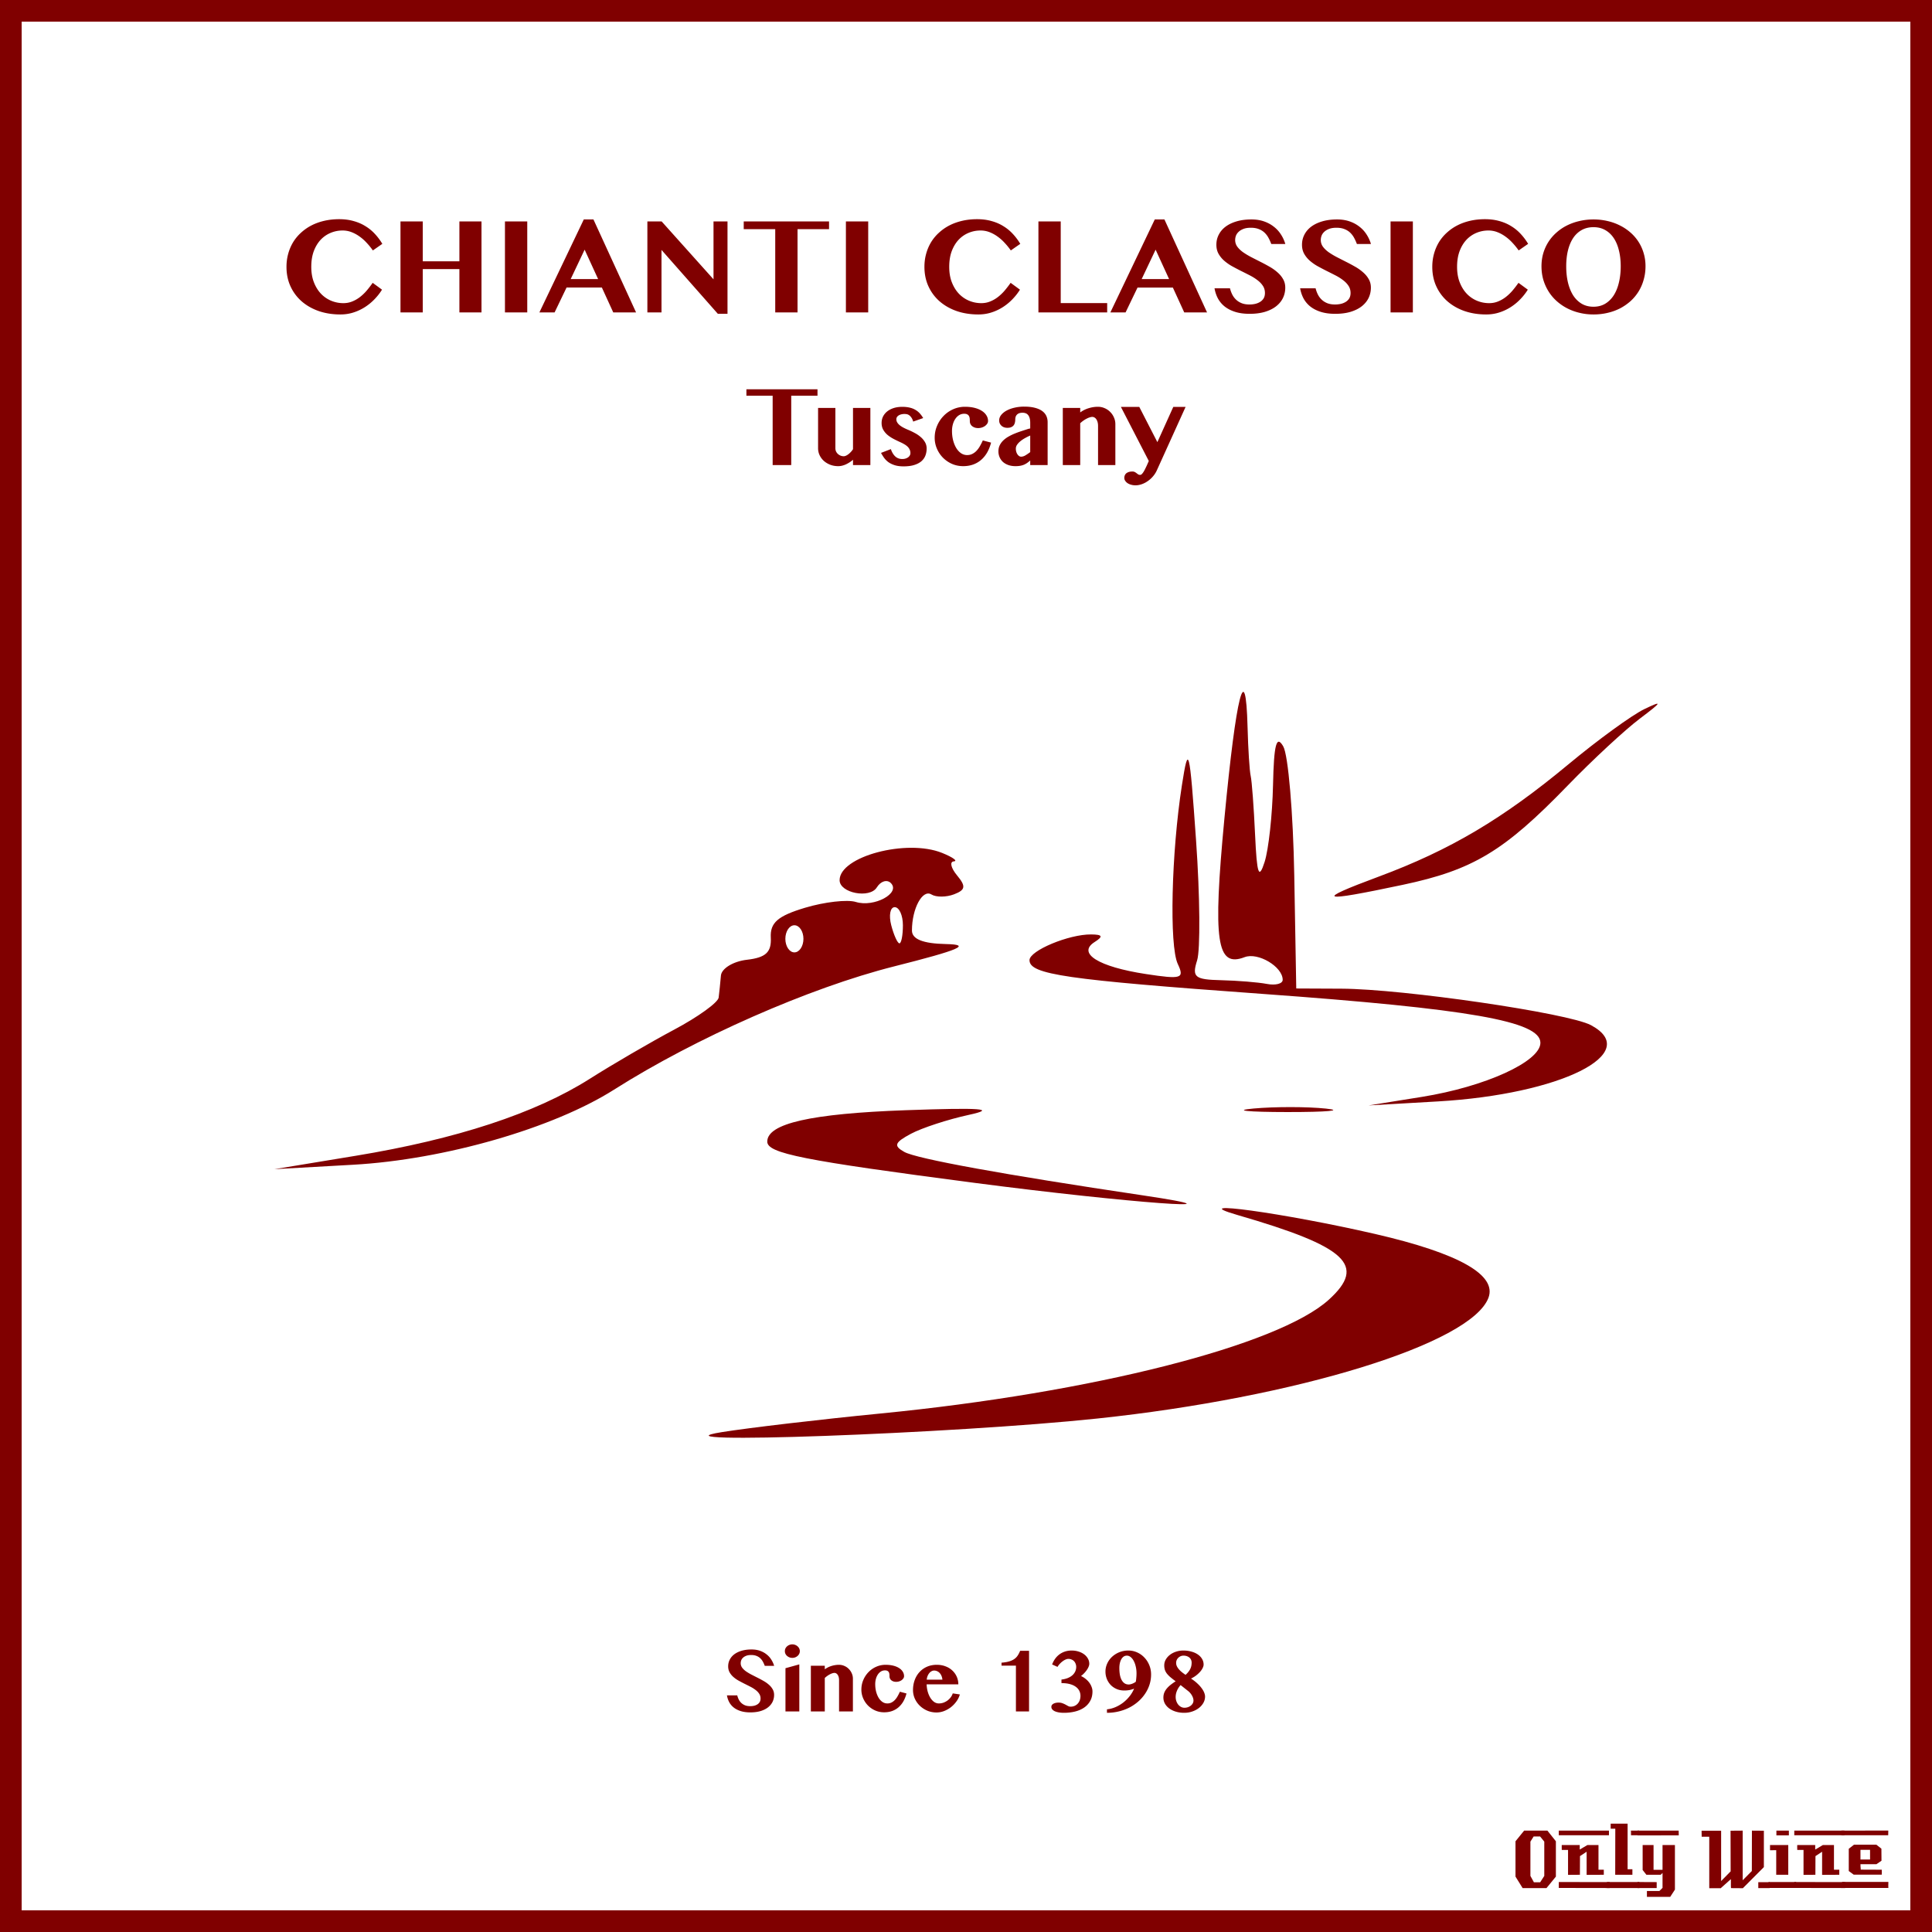 <?xml version="1.0"?>
<svg xmlns="http://www.w3.org/2000/svg" width="885.827" height="885.827" viewBox="0 0 885.827 885.827">
  <rect x="0" y="0" width="885.827" height="885.827" fill="#808080" stroke="none"/>
  <path style="marker:none" color="#000" fill="#fff" stroke="maroon" stroke-width="9.933" overflow="visible" d="M4.963 4.966h875.901V880.86H4.963z"/>
  <g fill="maroon" font-size="40" font-weight="400" letter-spacing="0" word-spacing="0" font-family="LambrettistA">
    <path d="M713.379 860.427l-4.32 5.28h-10.92l-3.28-5.28v-16.2l3.96-4.88h10.68l3.88 4.88v16.2m-5.32-.32v-15.72l-1.92-2.36h-2.96l-1.48 2.36v15.72l1.6 2.92h2.88l1.88-2.92M737.71 841.467h-23v-2.12h23v2.12m-2.36 18.12c-3.733 0-6.36.013-7.88.04v-10.6l-3.04 2-.04 8.56-5.44.04v-11.44h-2.88c-.026-1.52-.026-2.267 0-2.24h8.24v2.08l3.52-2.08h5.08v11.32h2.44v2.32m2.68 6.08l-23.32-.04v-2.72l23.32.04v2.72" style="text-align:start;line-height:125%;-inkscape-font-specification:LambrettistA"/>
    <path d="M751.538 841.467h-3.72v-1.2c-.027-.08-.04-.387-.04-.92h3.76v2.12m-3.08 18.12h-7.88l.04-21.12h-2.12v-2.32h7.76v20.92h2.2v2.52m3.2 6.08h-14.88v-2.76h14.84c0 .746.013 1.666.04 2.76" style="text-align:start;line-height:125%;-inkscape-font-specification:LambrettistA"/>
    <path d="M769.717 841.507l-18.92.04v-2.2h18.88c.026 1.333.04 2.053.04 2.16m-1.76 24.88l-2.16 3.32h-10.68v-2.68h5.72l1.44-1.44v-6.84l-.84.84h-6.56l-1.72-2.2v-11.44h5v11.36h4.12v-11.36h5.68v20.44m-8.36-.72h-8.8v-2.76l8.8.04v2.72M811.381 865.707h-5.2v-2.72h5.2v2.72m-2.64-9.64l-9.64 9.68c-2 0-3.8-.013-5.4-.04-.08 0-.107-1.374-.08-4.12l-4.76 4.24c0-.027-.013-.053-.04-.08h-5.12v-23.6h-3.48l-.04-2.76h8.96v23.08l4.36-4.44-.04-18.64c2.187 0 4.04-.013 5.56-.04v22.76l4.2-4.24.04-18.52c1.387.027 3.213.04 5.48.04v16.68" style="text-align:start;line-height:125%;-inkscape-font-specification:LambrettistA"/>
    <path d="M820.202 841.507h-5.72v-2.16h5.72v2.16m-.28 18.08h-5.52c-.026-2.16-.026-5.92 0-11.28l-2.84.04c-.026-1.574-.026-2.374 0-2.4h8.36v13.64m3.6 6.04h-12.64v-2.72h12.64v2.72" style="text-align:start;line-height:125%;-inkscape-font-specification:LambrettistA"/>
    <path d="M845.68 841.467h-23v-2.12h23v2.12m-2.36 18.12c-3.734 0-6.36.013-7.88.04v-10.6l-3.04 2-.04 8.56-5.44.04v-11.44h-2.88c-.027-1.52-.027-2.267 0-2.24h8.24v2.08l3.52-2.08h5.08v11.32h2.44v2.32m2.68 6.08l-23.32-.04v-2.72l23.32.04v2.72" style="text-align:start;line-height:125%;-inkscape-font-specification:LambrettistA"/>
    <path d="M865.787 839.307l-.04 2.16h-21.48v-2.12l21.52-.04m-3 20.24h-12.84l-2.28-1.68v-10.2l2.4-1.88h10.24l2.32 1.84.04 5.52-2.32 1.6h-7.32c0 .64.013 1.066.04 1.28.053.213.08.613.08 1.2l9.64.04c.053.906.053 1.666 0 2.28m3.04 6.08h-21.24v-2.76h21.24c-.054 1.493-.054 2.413 0 2.76m-8.4-13.04v-4.44h-4.4v4.44h4.4" style="text-align:start;line-height:125%;-inkscape-font-specification:LambrettistA"/>
  </g>
  <g>
    <g fill="maroon">
      <g font-weight="700" letter-spacing="0" word-spacing="0" font-family="Oriya MN">
        <g style="text-align:start;line-height:125%;-inkscape-font-specification:Oriya MN Bold" font-size="60">
          <path d="M142.723 122.354c0 2.695.41 5.078 1.23 7.148.82 2.07 1.905 3.809 3.252 5.215a13.808 13.808 0 004.688 3.194 14.492 14.492 0 005.508 1.084c1.464 0 2.822-.254 4.072-.762a14.854 14.854 0 003.545-2.022 21.087 21.087 0 003.105-2.959 50.91 50.91 0 002.754-3.574l4.278 3.135a25.897 25.897 0 01-3.34 4.277 23.84 23.84 0 01-4.366 3.633 22.454 22.454 0 01-5.302 2.52c-1.914.625-3.936.937-6.065.937-3.593 0-6.904-.518-9.931-1.553-3.008-1.054-5.616-2.539-7.823-4.453a20.32 20.32 0 01-5.127-6.885c-1.23-2.675-1.845-5.654-1.845-8.935 0-2.11.263-4.111.79-6.006a21.059 21.059 0 012.257-5.303 19.914 19.914 0 013.632-4.365 21.987 21.987 0 014.805-3.34c1.797-.918 3.76-1.62 5.889-2.11 2.129-.487 4.385-.732 6.767-.732 2.403 0 4.6.284 6.592.85 2.012.547 3.828 1.328 5.45 2.344a19.85 19.85 0 014.365 3.574 26.736 26.736 0 013.398 4.541l-4.336 3.018a31.293 31.293 0 00-2.871-3.516 19.857 19.857 0 00-3.281-2.9 16.138 16.138 0 00-3.692-1.993 11.32 11.32 0 00-4.043-.732c-1.914 0-3.74.361-5.478 1.084a13.288 13.288 0 00-4.6 3.193c-1.308 1.407-2.353 3.145-3.134 5.215-.762 2.07-1.143 4.463-1.143 7.178M193.846 123.38v19.863h-10.225v-41.72h10.225v18.282h16.787v-18.281h10.137v41.719h-10.137v-19.864h-16.787M231.522 101.524h10.224v41.719h-10.224v-41.72M272.098 100.616l19.541 42.627H281.18l-5.215-11.397h-16.201l-5.479 11.397h-6.972l20.361-42.627h4.424m-10.43 27.334h12.569l-6.182-13.477-6.387 13.477M296.824 101.524h6.534l23.789 26.543v-26.543h6.416v42.363h-4.424l-25.84-29.297v28.653h-6.475v-41.72M380.116 101.524v3.545h-14.444v38.174h-10.224v-38.174h-14.444v-3.545h39.112M387.85 101.524h10.224v41.719H387.85v-41.72M435.223 122.354c0 2.695.41 5.078 1.23 7.148.82 2.07 1.905 3.809 3.252 5.215a13.808 13.808 0 004.688 3.194 14.492 14.492 0 005.508 1.084c1.464 0 2.822-.254 4.072-.762a14.854 14.854 0 003.545-2.022 21.087 21.087 0 003.105-2.959 50.91 50.91 0 002.754-3.574l4.278 3.135a25.897 25.897 0 01-3.34 4.277 23.84 23.84 0 01-4.366 3.633 22.454 22.454 0 01-5.302 2.52c-1.914.625-3.936.937-6.065.937-3.593 0-6.904-.518-9.931-1.553-3.008-1.054-5.616-2.539-7.823-4.453a20.32 20.32 0 01-5.127-6.885c-1.23-2.675-1.845-5.654-1.845-8.935 0-2.11.263-4.111.79-6.006a21.059 21.059 0 012.257-5.303 19.914 19.914 0 013.632-4.365 21.987 21.987 0 014.805-3.34c1.797-.918 3.76-1.62 5.889-2.11 2.129-.487 4.385-.732 6.767-.732 2.403 0 4.6.284 6.592.85 2.012.547 3.828 1.328 5.45 2.344a19.85 19.85 0 014.365 3.574 26.736 26.736 0 013.398 4.541l-4.336 3.018a31.293 31.293 0 00-2.871-3.516 19.857 19.857 0 00-3.281-2.9 16.138 16.138 0 00-3.692-1.993 11.32 11.32 0 00-4.043-.732c-1.914 0-3.74.361-5.478 1.084a13.288 13.288 0 00-4.6 3.193c-1.308 1.407-2.353 3.145-3.134 5.215-.762 2.07-1.143 4.463-1.143 7.178M476.121 101.524h10.225v37.441h21.299v4.278H476.12v-41.72M533.895 100.616l19.54 42.627h-10.458l-5.215-11.397h-16.201l-5.479 11.397h-6.972l20.361-42.627h4.424m-10.43 27.334h12.568l-6.181-13.477-6.387 13.477M572.948 143.887c-2.5 0-4.688-.293-6.563-.879-1.875-.586-3.477-1.396-4.805-2.431a12.06 12.06 0 01-3.134-3.692c-.762-1.426-1.29-2.988-1.582-4.687h7.09a13.475 13.475 0 001.083 2.93 8.48 8.48 0 001.787 2.343c.723.664 1.583 1.191 2.579 1.582.996.371 2.148.557 3.457.557.879 0 1.738-.088 2.578-.264.86-.195 1.62-.498 2.285-.908a4.799 4.799 0 001.64-1.611c.41-.684.616-1.514.616-2.49 0-1.25-.322-2.354-.967-3.311-.625-.957-1.465-1.826-2.52-2.608-1.035-.8-2.226-1.543-3.574-2.226a263.4 263.4 0 00-4.072-2.051 135.789 135.789 0 01-4.102-2.168 21.324 21.324 0 01-3.574-2.549 12.158 12.158 0 01-2.52-3.164c-.624-1.172-.937-2.52-.937-4.043 0-1.66.361-3.193 1.084-4.6.723-1.425 1.768-2.656 3.135-3.69 1.387-1.036 3.076-1.847 5.068-2.432 1.992-.586 4.258-.88 6.797-.88 2.11 0 4.014.294 5.713.88 1.7.585 3.193 1.386 4.482 2.402a13.816 13.816 0 013.282 3.545 16.597 16.597 0 012.05 4.424h-6.445c-.37-.996-.8-1.944-1.289-2.842a9.461 9.461 0 00-1.816-2.373c-.723-.684-1.592-1.22-2.608-1.612-1.015-.41-2.236-.615-3.662-.615-1.328 0-2.451.176-3.369.528-.918.351-1.66.8-2.227 1.347a4.746 4.746 0 00-1.23 1.787 5.872 5.872 0 00-.352 1.963c0 1.114.323 2.13.967 3.047.664.899 1.533 1.738 2.608 2.52a35.434 35.434 0 003.691 2.226 792.17 792.17 0 004.19 2.139 86.273 86.273 0 014.218 2.256 21.074 21.074 0 013.692 2.607c1.093.938 1.963 1.983 2.607 3.135.664 1.152.996 2.451.996 3.896 0 1.7-.351 3.282-1.054 4.746-.704 1.446-1.749 2.715-3.135 3.81-1.367 1.073-3.076 1.923-5.127 2.548-2.031.605-4.375.908-7.031.908M612.205 143.887c-2.5 0-4.687-.293-6.562-.879-1.875-.586-3.477-1.396-4.805-2.431a12.06 12.06 0 01-3.135-3.692c-.761-1.426-1.289-2.988-1.582-4.687h7.09a13.475 13.475 0 001.084 2.93 8.48 8.48 0 001.787 2.343c.723.664 1.582 1.191 2.578 1.582.997.371 2.149.557 3.457.557.88 0 1.739-.088 2.579-.264.859-.195 1.62-.498 2.285-.908a4.799 4.799 0 001.64-1.611c.41-.684.616-1.514.616-2.49 0-1.25-.323-2.354-.967-3.311-.625-.957-1.465-1.826-2.52-2.608-1.035-.8-2.226-1.543-3.574-2.226a263.446 263.446 0 00-4.072-2.051 135.789 135.789 0 01-4.102-2.168 21.324 21.324 0 01-3.574-2.549 12.158 12.158 0 01-2.52-3.164c-.625-1.172-.937-2.52-.937-4.043 0-1.66.361-3.193 1.084-4.6.723-1.425 1.768-2.656 3.135-3.69 1.386-1.036 3.076-1.847 5.068-2.432 1.992-.586 4.258-.88 6.797-.88 2.11 0 4.014.294 5.713.88 1.699.585 3.193 1.386 4.482 2.402a13.816 13.816 0 013.282 3.545 16.598 16.598 0 012.05 4.424h-6.445c-.371-.996-.8-1.944-1.29-2.842a9.461 9.461 0 00-1.815-2.373c-.723-.684-1.592-1.22-2.608-1.612-1.016-.41-2.236-.615-3.662-.615-1.328 0-2.451.176-3.37.528-.917.351-1.66.8-2.226 1.347a4.746 4.746 0 00-1.23 1.787 5.872 5.872 0 00-.352 1.963c0 1.114.323 2.13.967 3.047.664.899 1.533 1.738 2.607 2.52a35.434 35.434 0 003.692 2.226 792.17 792.17 0 004.19 2.139 86.273 86.273 0 014.218 2.256 21.073 21.073 0 013.691 2.607c1.094.938 1.963 1.983 2.608 3.135.664 1.152.996 2.451.996 3.896 0 1.7-.352 3.282-1.055 4.746-.703 1.446-1.748 2.715-3.134 3.81-1.368 1.073-3.077 1.923-5.127 2.548-2.032.605-4.375.908-7.032.908M637.576 101.524h10.225v41.719h-10.225v-41.72M668.074 122.354c0 2.695.41 5.078 1.231 7.148.82 2.07 1.904 3.809 3.252 5.215a13.808 13.808 0 004.687 3.194 14.492 14.492 0 005.508 1.084c1.465 0 2.822-.254 4.072-.762a14.854 14.854 0 003.545-2.022 21.088 21.088 0 003.106-2.959 50.907 50.907 0 002.754-3.574l4.277 3.135a25.897 25.897 0 01-3.34 4.277 23.84 23.84 0 01-4.365 3.633 22.455 22.455 0 01-5.303 2.52c-1.914.625-3.935.937-6.064.937-3.594 0-6.904-.518-9.932-1.553-3.008-1.054-5.615-2.539-7.822-4.453a20.32 20.32 0 01-5.127-6.885c-1.23-2.675-1.846-5.654-1.846-8.935 0-2.11.264-4.111.791-6.006a21.059 21.059 0 012.256-5.303 19.914 19.914 0 013.633-4.365 21.987 21.987 0 014.805-3.34c1.797-.918 3.76-1.62 5.888-2.11 2.13-.487 4.385-.732 6.768-.732 2.402 0 4.6.284 6.592.85 2.011.547 3.828 1.328 5.449 2.344a19.85 19.85 0 014.365 3.574 26.736 26.736 0 013.399 4.541l-4.336 3.018a31.293 31.293 0 00-2.871-3.516 19.857 19.857 0 00-3.282-2.9 16.138 16.138 0 00-3.691-1.993 11.32 11.32 0 00-4.043-.732c-1.914 0-3.74.361-5.479 1.084a13.288 13.288 0 00-4.6 3.193c-1.308 1.407-2.353 3.145-3.134 5.215-.762 2.07-1.143 4.463-1.143 7.178M730.623 144.18c-2.246 0-4.394-.254-6.445-.762a24.589 24.589 0 01-5.713-2.109 22.96 22.96 0 01-4.805-3.34 20.493 20.493 0 01-3.691-4.424 21.863 21.863 0 01-2.373-5.332c-.547-1.933-.82-3.974-.82-6.123 0-2.11.273-4.101.82-5.976a20.425 20.425 0 012.373-5.215 20.197 20.197 0 013.691-4.278 21.892 21.892 0 014.805-3.251 25.358 25.358 0 015.713-2.022c2.05-.488 4.2-.732 6.445-.732 2.246 0 4.395.244 6.446.732a24.489 24.489 0 015.713 2.05 22.48 22.48 0 014.804 3.223 20.2 20.2 0 013.692 4.278 19.81 19.81 0 012.343 5.185c.567 1.875.85 3.858.85 5.948 0 2.207-.283 4.287-.85 6.24a20.875 20.875 0 01-2.343 5.39 20.496 20.496 0 01-3.692 4.424 23.592 23.592 0 01-4.804 3.31 24.485 24.485 0 01-5.713 2.052c-2.051.488-4.2.732-6.446.732m0-3.545c2.032 0 3.819-.459 5.362-1.377 1.562-.937 2.87-2.226 3.925-3.867 1.055-1.66 1.846-3.623 2.373-5.889.547-2.265.82-4.736.82-7.412 0-2.636-.273-5.049-.82-7.236-.527-2.207-1.318-4.102-2.373-5.684-1.054-1.582-2.363-2.812-3.925-3.691-1.543-.879-3.33-1.318-5.362-1.318-2.05 0-3.857.439-5.42 1.318-1.562.879-2.87 2.11-3.925 3.691-1.036 1.582-1.827 3.477-2.373 5.684-.528 2.187-.791 4.6-.791 7.236 0 2.676.263 5.147.79 7.412.547 2.266 1.338 4.229 2.374 5.889 1.054 1.64 2.363 2.93 3.925 3.867 1.563.918 3.37 1.377 5.42 1.377"/>
        </g>
        <g style="text-align:start;line-height:125%;-inkscape-font-specification:Oriya MN Bold" font-size="50">
          <path d="M374.823 178.478v2.954h-12.037v31.811h-8.52v-31.811H342.23v-2.954h32.593M383.026 187.047v18.457c0 .52.097 1.01.293 1.465.211.44.488.822.83 1.147.358.326.765.586 1.22.782.472.195.969.292 1.49.292.293 0 .626-.08 1-.244.375-.162.75-.39 1.124-.683a8.21 8.21 0 001.123-1.026c.374-.39.708-.822 1-1.294v-18.896h7.96v26.196h-7.96v-2.441a13.916 13.916 0 01-3.344 2.148c-1.172.521-2.32.782-3.442.782-1.302 0-2.515-.212-3.638-.635-1.123-.44-2.1-1.026-2.93-1.758a8.271 8.271 0 01-1.953-2.612 7.513 7.513 0 01-.708-3.223v-18.457h7.935M408.465 205.919c.472 1.416 1.14 2.53 2.002 3.345.863.797 1.945 1.196 3.247 1.196.554 0 1.058-.073 1.514-.22a3.951 3.951 0 001.172-.586c.325-.244.577-.529.757-.854.179-.326.268-.676.268-1.05 0-.618-.122-1.172-.366-1.66a4.396 4.396 0 00-.952-1.318 7.413 7.413 0 00-1.465-1.075c-.57-.341-1.18-.659-1.831-.952a53.14 53.14 0 01-3.076-1.49 16.14 16.14 0 01-2.784-1.83 9.075 9.075 0 01-1.977-2.368c-.505-.895-.757-1.929-.757-3.1 0-1.108.228-2.117.684-3.028a7.106 7.106 0 011.953-2.344c.83-.651 1.823-1.156 2.978-1.514 1.172-.358 2.458-.537 3.858-.537 1.286 0 2.425.122 3.418.366.993.228 1.863.57 2.612 1.026a8.07 8.07 0 012.002 1.611c.57.635 1.09 1.351 1.562 2.149l-4.59 1.61c-.244-.845-.545-1.496-.903-1.952-.342-.472-.7-.822-1.074-1.05a2.685 2.685 0 00-1.099-.415 7.143 7.143 0 00-.952-.073c-.488 0-.952.057-1.391.17-.44.098-.83.253-1.172.465a2.479 2.479 0 00-.83.756c-.196.31-.293.66-.293 1.05 0 .505.13.977.39 1.416.26.44.619.855 1.075 1.245.455.375.992.733 1.61 1.075a24.08 24.08 0 002.052.976c1.123.456 2.205.969 3.247 1.538a14.163 14.163 0 012.807 1.904 8.822 8.822 0 011.954 2.344c.504.863.756 1.831.756 2.905 0 1.14-.187 2.206-.561 3.199-.375.993-.985 1.863-1.831 2.612-.847.732-1.945 1.31-3.296 1.733-1.335.424-2.962.635-4.883.635-1.628 0-3.011-.187-4.15-.561-1.14-.375-2.108-.855-2.906-1.44a9.449 9.449 0 01-1.953-2.003 24.615 24.615 0 01-1.342-2.173l4.516-1.733M442.083 189.708c-.846 0-1.62.212-2.32.635-.683.423-1.269 1-1.757 1.733-.488.716-.863 1.555-1.123 2.515-.26.944-.39 1.945-.39 3.003 0 1.465.162 2.864.488 4.199.342 1.335.814 2.515 1.416 3.54.602 1.01 1.326 1.815 2.173 2.417a4.918 4.918 0 002.88.903c.88 0 1.669-.179 2.369-.537a6.872 6.872 0 001.928-1.44 10.72 10.72 0 001.563-2.149c.472-.813.911-1.676 1.318-2.587l3.784 1c-.44 1.71-1.05 3.24-1.83 4.59-.782 1.335-1.718 2.466-2.808 3.394a11.618 11.618 0 01-3.687 2.1c-1.367.472-2.856.708-4.468.708-1.806 0-3.507-.342-5.102-1.026a13.613 13.613 0 01-4.15-2.832 13.475 13.475 0 01-2.784-4.15 12.521 12.521 0 01-1.025-5.03c0-1.936.366-3.76 1.099-5.468.732-1.726 1.725-3.231 2.978-4.517a13.834 13.834 0 014.419-3.076 13.19 13.19 0 015.395-1.123c1.612 0 3.069.163 4.37.488 1.303.326 2.41.781 3.32 1.367.929.586 1.637 1.278 2.125 2.075.504.798.757 1.66.757 2.588 0 .44-.13.855-.39 1.246-.261.39-.603.74-1.026 1.05a5.565 5.565 0 01-1.465.707 5.61 5.61 0 01-1.636.244c-.635 0-1.188-.089-1.66-.268a4.04 4.04 0 01-1.196-.684 2.89 2.89 0 01-.977-2.148c0-.39-.016-.79-.049-1.196a3.006 3.006 0 00-.293-1.123 1.914 1.914 0 00-.78-.83c-.343-.212-.83-.318-1.466-.318M472.357 199.693a23.53 23.53 0 00-2.32 1.148c-.78.423-1.489.895-2.124 1.416a7.752 7.752 0 00-1.562 1.636c-.39.57-.586 1.172-.586 1.806 0 .505.065.985.195 1.44.13.44.31.83.537 1.173.228.325.48.586.757.78.293.196.602.294.928.294.635 0 1.286-.196 1.953-.586a24.707 24.707 0 002.222-1.514v-7.593m7.983 13.55h-7.983v-2.1c-.44.375-.871.717-1.294 1.026-.423.31-.895.586-1.416.83a8.043 8.043 0 01-1.734.537c-.65.13-1.424.196-2.319.196-1.204 0-2.295-.171-3.271-.513-.96-.342-1.783-.814-2.466-1.416a6.375 6.375 0 01-1.538-2.173 6.707 6.707 0 01-.537-2.686c0-1.009.187-1.912.561-2.71a7.962 7.962 0 011.563-2.197 12.229 12.229 0 012.319-1.758c.895-.52 1.847-.992 2.856-1.416a45.653 45.653 0 013.174-1.172c1.09-.358 2.165-.708 3.223-1.05l.879-.195v-2.612c0-.83-.09-1.538-.269-2.124-.163-.586-.399-1.058-.708-1.416a2.454 2.454 0 00-1.098-.806 3.99 3.99 0 00-1.44-.244c-.636 0-1.165.082-1.588.244-.423.163-.765.391-1.025.684a2.44 2.44 0 00-.562.977c-.114.374-.17.773-.17 1.196 0 .504-.058.985-.172 1.44a2.996 2.996 0 01-.561 1.22c-.26.343-.627.62-1.099.831-.455.212-1.05.317-1.782.317a4.689 4.689 0 01-1.538-.244 3.818 3.818 0 01-1.172-.708 3.644 3.644 0 01-.781-1.074 3.41 3.41 0 01-.269-1.343c0-.911.31-1.75.928-2.514.619-.782 1.449-1.457 2.49-2.027 1.058-.57 2.27-1.009 3.638-1.318a19.03 19.03 0 014.37-.488c1.872 0 3.483.17 4.834.512 1.367.342 2.49.822 3.37 1.44.878.62 1.53 1.368 1.952 2.247.424.879.635 1.863.635 2.954v19.653M503.46 195.299c0-.667-.073-1.261-.22-1.782-.146-.521-.341-.952-.585-1.294a2.502 2.502 0 00-.855-.806 1.92 1.92 0 00-.976-.268c-.342 0-.741.073-1.197.22-.44.13-.903.325-1.391.585-.489.244-.985.545-1.49.903-.504.359-.992.757-1.464 1.197v19.19h-7.984v-26.197h7.984v2.05a12.519 12.519 0 013.93-1.952c1.4-.424 2.8-.635 4.2-.635 1.074 0 2.09.211 3.051.635a7.594 7.594 0 012.54 1.709 7.908 7.908 0 011.733 2.539c.44.96.659 1.993.659 3.1v18.75h-7.935V195.3M513.934 186.559h8.423l8.3 16.162 7.3-16.162h5.64l-13.208 29.15a11.362 11.362 0 01-1.807 2.783 11.993 11.993 0 01-2.417 2.149 10.841 10.841 0 01-2.734 1.391c-.96.326-1.896.489-2.808.489a7.25 7.25 0 01-1.977-.269 5.529 5.529 0 01-1.636-.708 3.921 3.921 0 01-1.099-1.099 2.337 2.337 0 01-.415-1.342c0-.326.057-.66.171-1.001.114-.342.31-.66.586-.953.293-.276.676-.504 1.148-.683.472-.18 1.066-.269 1.782-.269.472 0 .854.082 1.147.244.293.163.554.334.782.513.244.195.488.375.732.537.244.163.562.244.952.244.26 0 .53-.146.806-.439a6.2 6.2 0 00.806-1.099c.276-.44.528-.911.756-1.416.244-.488.456-.927.635-1.318l.928-2.1-12.793-24.804"/>
        </g>
      </g>
      <g style="text-align:start;line-height:125%;-inkscape-font-specification:Oriya MN Bold" font-size="40" font-weight="700" letter-spacing="0" word-spacing="0" font-family="Oriya MN">
        <path d="M344.027 785.133c-1.667 0-3.125-.195-4.375-.586-1.25-.39-2.318-.93-3.203-1.621a8.04 8.04 0 01-2.09-2.461c-.508-.95-.86-1.992-1.055-3.125h4.727c.169.69.41 1.341.722 1.953.313.6.71 1.12 1.192 1.563a5.45 5.45 0 001.718 1.054c.664.248 1.433.371 2.305.371.586 0 1.159-.058 1.719-.175a4.974 4.974 0 001.523-.606 3.2 3.2 0 001.094-1.074c.273-.456.41-1.01.41-1.66 0-.834-.215-1.57-.644-2.207-.417-.638-.977-1.218-1.68-1.738a14.903 14.903 0 00-2.383-1.485c-.885-.456-1.79-.911-2.715-1.367a90.546 90.546 0 01-2.734-1.445 14.217 14.217 0 01-2.383-1.7 8.105 8.105 0 01-1.68-2.109c-.416-.781-.625-1.68-.625-2.695 0-1.107.241-2.13.723-3.067.482-.95 1.178-1.77 2.09-2.46.924-.69 2.05-1.231 3.379-1.622 1.328-.39 2.838-.586 4.531-.586 1.406 0 2.676.196 3.809.586 1.132.39 2.129.925 2.988 1.602a9.21 9.21 0 012.187 2.363 11.065 11.065 0 011.368 2.95h-4.297a14.74 14.74 0 00-.86-1.895 6.308 6.308 0 00-1.21-1.582 5.226 5.226 0 00-1.739-1.074c-.677-.274-1.49-.41-2.441-.41-.886 0-1.634.117-2.246.351-.612.234-1.107.534-1.485.898a3.164 3.164 0 00-.82 1.192 3.915 3.915 0 00-.234 1.308c0 .743.214 1.42.644 2.032.443.599 1.022 1.159 1.738 1.68.73.507 1.55 1.002 2.461 1.484.912.468 1.843.944 2.793 1.426.964.481 1.901.983 2.813 1.503.924.521 1.745 1.1 2.46 1.739a7.71 7.71 0 011.739 2.09c.443.768.664 1.634.664 2.597a7.217 7.217 0 01-.703 3.164c-.469.964-1.165 1.81-2.09 2.54-.911.715-2.05 1.282-3.418 1.699-1.354.403-2.917.605-4.687.605M360.14 764.88l6.348-1.759v21.582h-6.348V764.88m-.274-7.832c0-.43.085-.833.254-1.21a3.04 3.04 0 01.743-.977 3.332 3.332 0 011.093-.664c.417-.17.86-.254 1.328-.254.47 0 .912.084 1.329.254.416.156.78.377 1.093.664.313.273.56.599.743.976.182.378.273.781.273 1.211 0 .43-.091.833-.273 1.211a3.04 3.04 0 01-.743.977 3.838 3.838 0 01-1.093.664 3.75 3.75 0 01-1.329.234 3.75 3.75 0 01-1.328-.234 3.838 3.838 0 01-1.093-.664 3.04 3.04 0 01-.743-.977 2.926 2.926 0 01-.254-1.21M384.71 770.348c0-.534-.058-1.01-.176-1.426a3.317 3.317 0 00-.468-1.035 2.002 2.002 0 00-.684-.645 1.537 1.537 0 00-.781-.214 3.19 3.19 0 00-.957.175 6.02 6.02 0 00-1.113.47 9.1 9.1 0 00-1.192.722c-.404.286-.794.605-1.172.957v15.351h-6.386v-20.957h6.386v1.64a10.015 10.015 0 013.145-1.562c1.12-.338 2.24-.507 3.36-.507.859 0 1.672.169 2.44.507a6.075 6.075 0 012.032 1.368 6.327 6.327 0 011.387 2.03 5.89 5.89 0 01.527 2.481v15h-6.348v-14.355M405.765 765.875c-.677 0-1.296.17-1.856.508a4.6 4.6 0 00-1.406 1.387c-.39.573-.69 1.243-.898 2.011a8.996 8.996 0 00-.313 2.403c0 1.172.13 2.291.39 3.36.274 1.067.652 2.01 1.134 2.831.481.807 1.06 1.452 1.738 1.934.69.482 1.458.722 2.305.722.703 0 1.334-.143 1.894-.43a5.498 5.498 0 001.543-1.152 8.576 8.576 0 001.25-1.718c.378-.651.73-1.341 1.055-2.07l3.027.8c-.351 1.367-.84 2.591-1.465 3.672a10.467 10.467 0 01-2.246 2.715 9.294 9.294 0 01-2.949 1.68c-1.094.377-2.285.566-3.574.566-1.445 0-2.806-.273-4.082-.82a10.89 10.89 0 01-3.32-2.266 10.78 10.78 0 01-2.227-3.32 10.017 10.017 0 01-.82-4.024c0-1.55.293-3.008.879-4.375a11.635 11.635 0 012.382-3.613 11.067 11.067 0 013.535-2.461 10.552 10.552 0 014.317-.898c1.289 0 2.454.13 3.496.39 1.042.26 1.927.625 2.656 1.094.742.469 1.309 1.022 1.7 1.66a3.8 3.8 0 01.605 2.07c0 .352-.104.684-.313.997a3.337 3.337 0 01-.82.84c-.338.234-.73.423-1.172.566-.43.13-.866.195-1.308.195-.508 0-.95-.071-1.328-.215a3.232 3.232 0 01-.958-.547 2.312 2.312 0 01-.78-1.718c0-.313-.014-.632-.04-.957a2.403 2.403 0 00-.234-.899 1.531 1.531 0 00-.625-.664c-.274-.17-.664-.254-1.172-.254M429.398 785.172c-1.498 0-2.904-.273-4.219-.82a11.37 11.37 0 01-3.418-2.246 10.458 10.458 0 01-2.305-3.262 9.544 9.544 0 01-.84-3.945c0-1.654.26-3.184.782-4.59.52-1.42 1.256-2.643 2.207-3.672a10.025 10.025 0 013.437-2.441c1.341-.586 2.832-.88 4.473-.88 1.458 0 2.793.235 4.004.704 1.224.455 2.265 1.093 3.125 1.914a8.527 8.527 0 012.031 2.851 8.489 8.489 0 01.723 3.496h-14.532c.04 1.16.202 2.266.489 3.32.3 1.055.696 1.986 1.191 2.794.495.807 1.074 1.452 1.738 1.933a3.74 3.74 0 002.207.703c.704 0 1.394-.117 2.07-.351a7.613 7.613 0 001.876-.996 7.29 7.29 0 001.484-1.485 5.93 5.93 0 00.918-1.777l3.262.488a10.217 10.217 0 01-1.582 3.203 12.742 12.742 0 01-2.52 2.637 12.595 12.595 0 01-3.164 1.778 9.625 9.625 0 01-3.437.644m2.695-15.059a5.335 5.335 0 00-.41-1.699 4.299 4.299 0 00-.82-1.308 3.332 3.332 0 00-1.153-.84 3.18 3.18 0 00-1.406-.313c-.39 0-.775.098-1.152.293a3.464 3.464 0 00-1.036.84c-.312.365-.579.807-.8 1.328a6.133 6.133 0 00-.41 1.7h7.187M465.804 784.703v-20.996h-6.602v-1.367c1.368-.104 2.52-.293 3.457-.566.951-.287 1.745-.651 2.383-1.094a5.845 5.845 0 001.582-1.621c.417-.638.788-1.36 1.114-2.168h4.082v27.812h-6.016M486.683 770.074a10.792 10.792 0 002.734-.625c.834-.325 1.55-.735 2.149-1.23a5.422 5.422 0 001.386-1.758 5.027 5.027 0 00.489-2.207 3.71 3.71 0 00-.274-1.426 3.356 3.356 0 00-.722-1.172 3.28 3.28 0 00-1.133-.761 3.59 3.59 0 00-1.465-.293c-.378 0-.794.097-1.25.293a6.788 6.788 0 00-1.367.8 9.53 9.53 0 00-1.29 1.153 8.026 8.026 0 00-1.074 1.426l-2.46-1.114c.325-.885.755-1.712 1.289-2.48a8.873 8.873 0 011.914-2.031 8.78 8.78 0 012.558-1.368c.964-.338 2.032-.507 3.203-.507 1.12 0 2.168.156 3.145.468.976.3 1.83.723 2.559 1.27a6.208 6.208 0 011.718 1.934c.43.742.645 1.549.645 2.421 0 .378-.098.808-.293 1.29-.182.468-.443.95-.781 1.445-.326.495-.723.99-1.192 1.484-.469.495-.976.957-1.523 1.387a8.94 8.94 0 012.07 1.27 9.015 9.015 0 011.68 1.699 7.86 7.86 0 011.093 1.992c.274.703.41 1.4.41 2.09 0 1.64-.338 3.073-1.015 4.297a8.866 8.866 0 01-2.754 3.066c-1.172.82-2.559 1.432-4.16 1.836-1.589.403-3.3.605-5.137.605-.898 0-1.706-.065-2.422-.195-.716-.13-1.328-.312-1.836-.547-.494-.247-.872-.534-1.132-.86a1.76 1.76 0 01-.391-1.093c0-.39.104-.71.312-.957.222-.26.495-.462.82-.605a3.992 3.992 0 011.055-.333c.378-.065.73-.097 1.055-.097.69 0 1.296.097 1.817.293.533.195 1.015.41 1.445.644.43.235.82.45 1.172.645.364.195.735.293 1.113.293.742 0 1.393-.137 1.953-.41a4.133 4.133 0 001.426-1.094c.39-.456.684-.977.879-1.563a6.01 6.01 0 00.293-1.875c0-.833-.176-1.601-.528-2.304-.351-.716-.885-1.335-1.601-1.856-.716-.534-1.621-.95-2.715-1.25-1.094-.3-2.383-.449-3.867-.449v-1.64M507.542 783.727c1.341-.13 2.65-.469 3.926-1.016a16.66 16.66 0 003.574-2.11 17.096 17.096 0 002.91-2.91 14.55 14.55 0 002.032-3.437c-.625.26-1.309.469-2.051.625a13.02 13.02 0 01-2.461.215c-1.328 0-2.526-.24-3.594-.723-1.068-.481-1.972-1.12-2.715-1.914a8.706 8.706 0 01-1.718-2.773 9.16 9.16 0 01-.586-3.242 8.76 8.76 0 01.82-3.75 9.613 9.613 0 012.246-3.086 10.839 10.839 0 013.32-2.07 10.938 10.938 0 014.082-.762c1.446 0 2.8.286 4.063.859a10.237 10.237 0 013.32 2.363c.95.99 1.7 2.155 2.246 3.496.547 1.329.82 2.748.82 4.258 0 1.615-.24 3.17-.722 4.668a16.32 16.32 0 01-2.05 4.2 18.174 18.174 0 01-3.165 3.574 20.22 20.22 0 01-4.082 2.754 22.297 22.297 0 01-4.844 1.757 22.72 22.72 0 01-5.37.625v-1.601m9.98-11.387c.247 0 .514-.032.8-.098a5.47 5.47 0 00.86-.273c.286-.117.566-.247.84-.39.273-.157.52-.32.742-.489.104-.547.182-1.159.234-1.836.065-.69.098-1.367.098-2.031 0-1.094-.117-2.13-.352-3.106-.22-.99-.533-1.855-.937-2.597-.39-.742-.86-1.328-1.406-1.758-.534-.43-1.107-.645-1.72-.645-.598 0-1.119.163-1.562.489-.43.325-.787.761-1.074 1.308a7.27 7.27 0 00-.625 1.817c-.13.677-.195 1.367-.195 2.07a18.2 18.2 0 00.234 3.027c.17.925.43 1.719.782 2.383.351.664.794 1.185 1.328 1.563.547.377 1.198.566 1.953.566M542.562 756.774c1.34 0 2.578.162 3.71.488 1.147.312 2.13.755 2.95 1.328.833.573 1.478 1.257 1.934 2.05.468.782.703 1.635.703 2.56 0 .507-.157 1.06-.47 1.66a7.924 7.924 0 01-1.25 1.777 13.517 13.517 0 01-1.835 1.66c-.703.52-1.445.964-2.227 1.328 1.094.703 2.045 1.433 2.852 2.188.807.742 1.478 1.478 2.012 2.207.534.716.93 1.406 1.191 2.07.26.664.39 1.257.39 1.777 0 1.016-.253 1.98-.761 2.891a7.91 7.91 0 01-2.07 2.363c-.86.677-1.869 1.211-3.028 1.602-1.145.403-2.37.605-3.672.605-1.393 0-2.675-.175-3.847-.527-1.159-.352-2.168-.84-3.028-1.465-.846-.625-1.51-1.36-1.992-2.207a5.74 5.74 0 01-.703-2.793c0-.794.13-1.53.39-2.207a7.278 7.278 0 011.153-1.914 11.786 11.786 0 011.777-1.719 26.317 26.317 0 012.305-1.62 46.05 46.05 0 01-2.48-1.934c-.664-.586-1.205-1.153-1.621-1.7a5.978 5.978 0 01-.88-1.718 7.103 7.103 0 01-.253-1.973c0-.924.228-1.797.683-2.617a7.347 7.347 0 011.875-2.149c.795-.625 1.72-1.113 2.774-1.464a10.508 10.508 0 013.418-.547m-3.301 5.664c0 .56.124 1.093.371 1.601.247.495.573.97.977 1.426.403.456.866.892 1.386 1.309.521.403 1.049.787 1.582 1.152.86-.755 1.537-1.576 2.032-2.461.507-.898.761-1.953.761-3.164 0-.443-.084-.86-.254-1.25-.169-.39-.416-.73-.742-1.016a3.44 3.44 0 00-1.172-.664c-.455-.169-.976-.254-1.562-.254-.508 0-.97.098-1.387.293-.403.183-.755.43-1.054.743-.3.299-.534.65-.704 1.054-.156.39-.234.801-.234 1.23m2.05 10.176c-.403.43-.748.886-1.034 1.368-.287.468-.521.937-.703 1.406a8.339 8.339 0 00-.41 1.387 7.548 7.548 0 00-.118 1.27c0 .69.104 1.334.313 1.933a5.29 5.29 0 00.859 1.582 4.26 4.26 0 001.27 1.054c.494.26 1.022.391 1.582.391.573 0 1.106-.084 1.601-.254.508-.182.95-.423 1.328-.722.378-.3.67-.645.88-1.036.22-.403.331-.833.331-1.289a3.94 3.94 0 00-.195-1.172 5.59 5.59 0 00-.547-1.21 6.438 6.438 0 00-.781-1.094 6.043 6.043 0 00-.938-.899l-3.437-2.715"/>
      </g>
      <path d="M331.063 656.616c12.542-2 45.192-5.831 72.556-8.513 97.134-9.522 182.401-31.152 205.614-52.159 17.49-15.828 8.364-24.303-41.846-38.86-25.342-7.348 21.662-.864 63.181 8.715 38.374 8.854 55.911 18.762 51.866 29.304-8.063 21.011-87.864 45.62-179.31 55.296-66.06 6.99-209.375 12.168-172.06 6.217zm116.09-114.231c-79.148-10.344-95.36-13.565-95.36-18.951 0-8.299 20.06-12.846 63.523-14.4 34.651-1.238 41.95-.7 28.92 2.129-9.586 2.08-21.545 5.987-26.576 8.68-7.519 4.024-8.058 5.506-3.024 8.322 5.606 3.138 45.68 10.436 109.218 19.891 52.942 7.879-6.85 3.458-76.702-5.671zm-284.151-12.441c46.363-7.638 82.456-19.489 107.261-35.22 10.531-6.678 28.053-16.883 38.937-22.678 10.885-5.794 20.023-12.392 20.308-14.663.286-2.27.752-6.803 1.037-10.072.285-3.27 5.649-6.534 11.92-7.256 8.647-.995 11.291-3.449 10.945-10.158-.353-6.846 3.202-9.942 15.73-13.696 8.904-2.667 19.37-3.86 23.26-2.65 8.373 2.604 20.683-4.04 16.056-8.667-1.768-1.768-4.662-.874-6.43 1.988-3.253 5.263-17.064 2.588-17.064-3.306 0-10.888 30.714-19.064 46.982-12.506 4.944 1.993 7.362 3.743 5.372 3.887-1.99.145-1.313 3.04 1.504 6.433 4.138 4.987 3.876 6.647-1.367 8.66-3.568 1.369-8.247 1.401-10.398.072-4.086-2.525-8.925 6.439-8.925 16.532 0 3.973 5.044 5.986 15.548 6.208 11.98.252 6.51 2.61-23.84 10.274-38.666 9.764-90.888 32.754-128.28 56.472-27.952 17.73-77.833 32.09-119.627 34.44l-36.097 2.028 37.168-6.122zm205.376-99.493c0-3.42-1.866-6.219-4.146-6.219s-4.146 2.799-4.146 6.22c0 3.42 1.865 6.218 4.146 6.218 2.28 0 4.146-2.798 4.146-6.219zm45.606-6.219c0-4.56-1.691-8.292-3.758-8.292s-2.782 3.732-1.59 8.292c1.193 4.56 2.884 8.292 3.759 8.292.874 0 1.589-3.731 1.589-8.292zm160.769 84.026c9.751-.876 24.677-.864 33.168.029 8.49.89.512 1.608-17.73 1.592-18.243-.015-25.19-.744-15.438-1.62zm77.137-5.328c29.12-4.666 54.39-16.188 54.39-24.8 0-9.887-32.321-15.563-127.874-22.458-89.896-6.487-106.377-8.88-106.377-15.442 0-4.362 18.022-11.881 28.255-11.788 5.255.048 5.653.908 1.607 3.475-8.154 5.173 1.744 11.358 23.492 14.68 16.386 2.503 17.781 2.063 14.632-4.616-3.937-8.35-2.95-50.937 1.903-82.012 2.998-19.2 3.477-17.32 6.485 25.458 1.786 25.404 1.998 50.125.471 54.935-2.432 7.664-1.073 8.786 10.978 9.064 7.565.174 17.02.942 21.01 1.706 3.99.764 7.256-.083 7.256-1.883 0-6.019-11.317-12.749-17.468-10.388-12.852 4.931-14.604-7.125-9.249-63.66 5.382-56.81 9.768-74.106 10.61-41.836.264 10.071.912 20.177 1.442 22.458.53 2.28 1.434 14.407 2.008 26.949.833 18.164 1.72 20.695 4.365 12.438 1.825-5.7 3.562-21.56 3.858-35.241.406-18.717 1.565-23.118 4.68-17.774 2.277 3.907 4.553 30.485 5.057 59.064l.916 51.962 20.73.093c28.374.126 104.042 11.187 114.378 16.718 24 12.844-13.889 31.728-70.168 34.973l-31.772 1.832 24.385-3.907zm-19.774-100.988c32.734-12.168 56.913-26.487 87.125-51.595 13.394-11.132 29.017-22.486 34.718-25.231 8.534-4.11 8.167-3.34-2.073 4.363-6.84 5.146-21.767 18.99-33.168 30.765-29.116 30.07-43.334 38.625-75.535 45.448-38.385 8.134-40.819 7.31-11.067-3.75z"/>
    </g>
  </g>
</svg>
